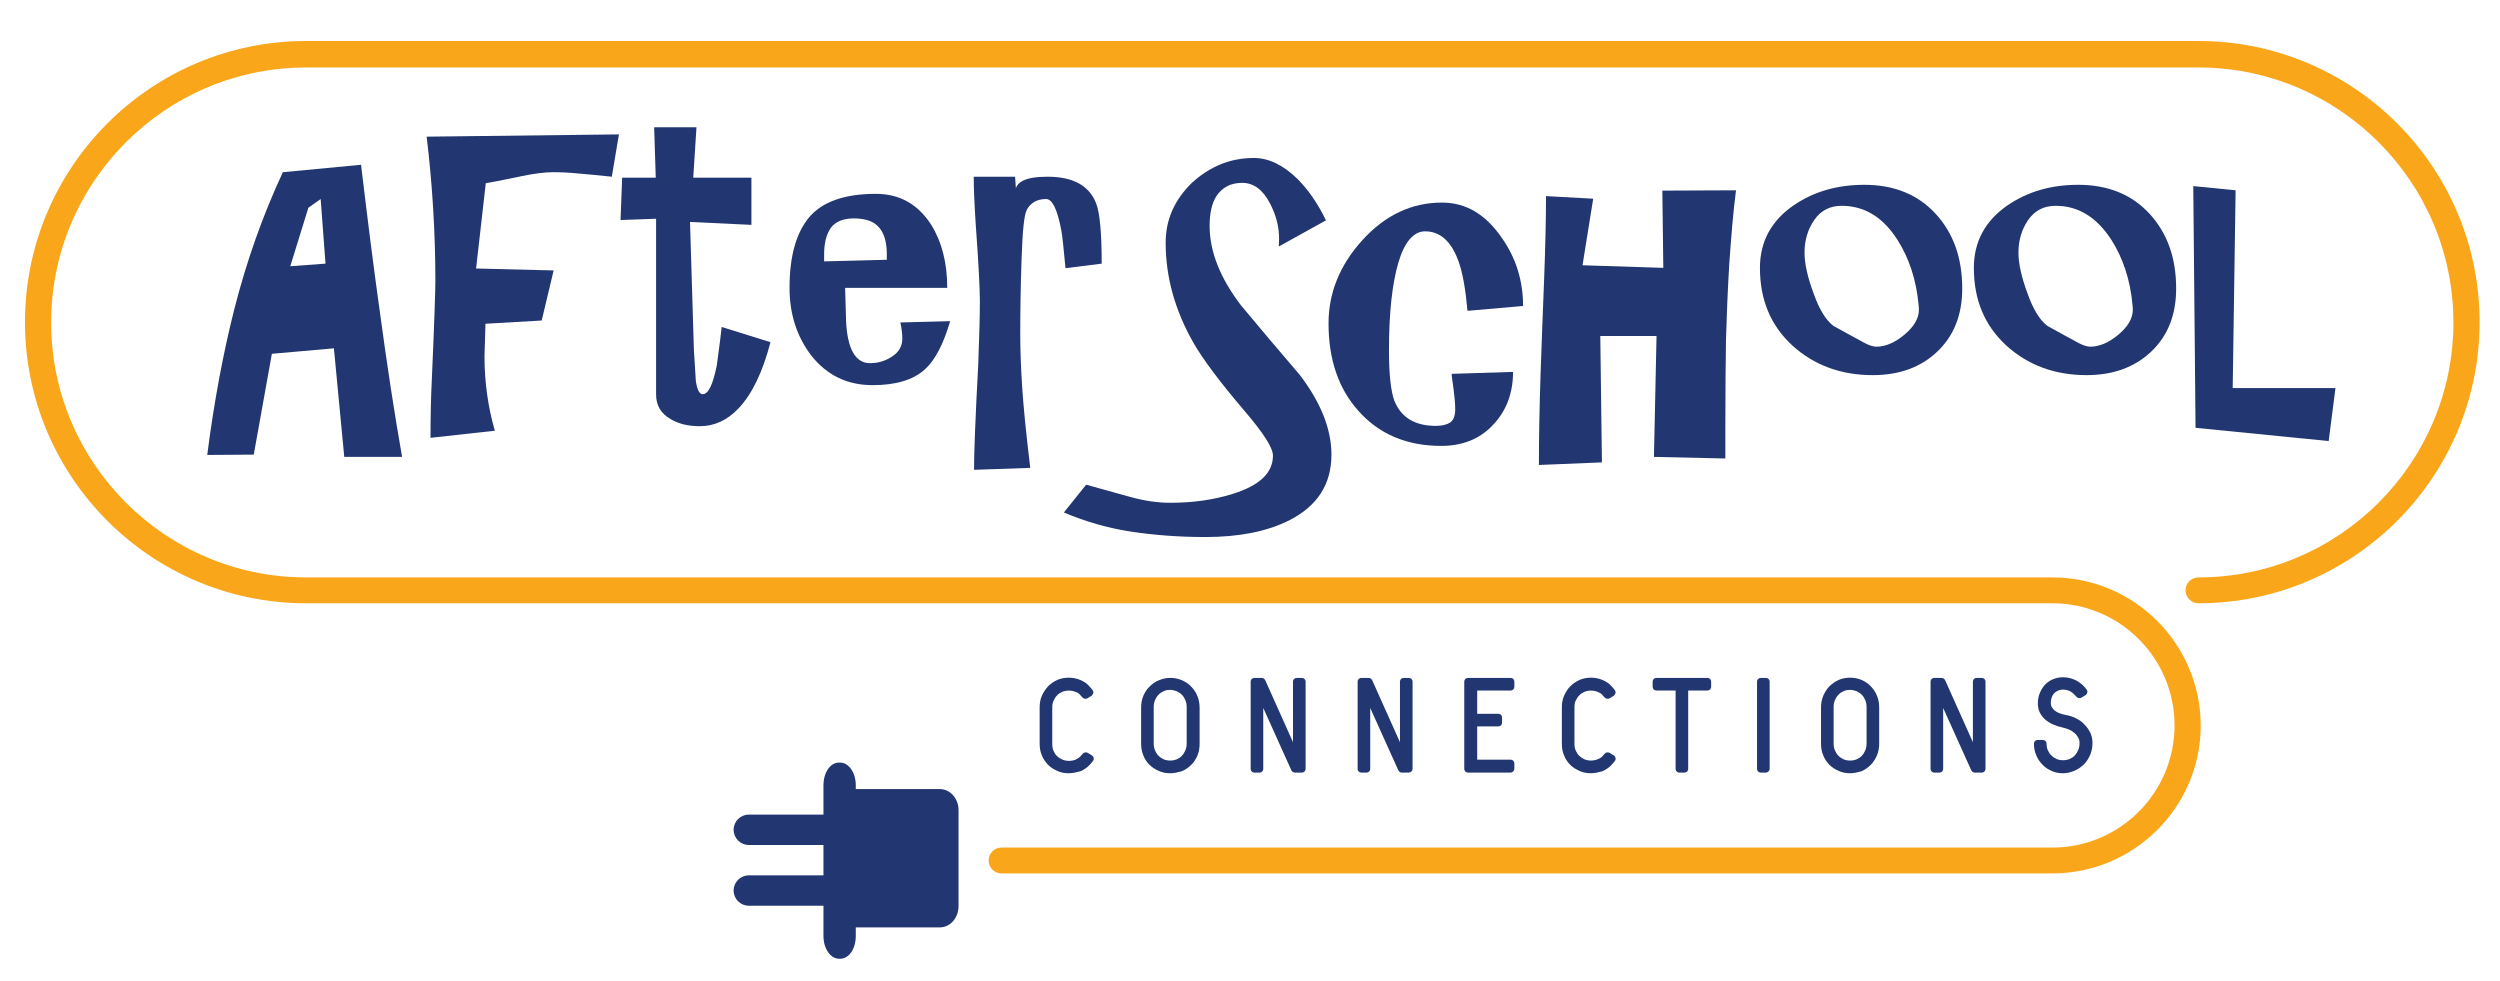 <?xml version="1.0" encoding="utf-8"?>
<!-- Generator: Adobe Illustrator 16.0.0, SVG Export Plug-In . SVG Version: 6.00 Build 0)  -->
<!DOCTYPE svg PUBLIC "-//W3C//DTD SVG 1.1//EN" "http://www.w3.org/Graphics/SVG/1.1/DTD/svg11.dtd">
<svg version="1.1" id="Layer_1" xmlns="http://www.w3.org/2000/svg" xmlns:xlink="http://www.w3.org/1999/xlink" x="0px" y="0px"
	 width="548px" height="215px" viewBox="31.5 286.5 548 215" enable-background="new 31.5 286.5 548 215" xml:space="preserve">
<g>
	<g>
		<g>
			<path fill="#223771" d="M261.658,451.321c0.212,0.566,0.567,0.991,0.992,1.416c0.425,0.425,0.85,0.709,1.417,0.992
				c0.567,0.212,1.134,0.354,1.771,0.354c0.638,0,1.204-0.142,1.771-0.354c0.566-0.213,0.921-0.496,1.204-0.779
				s0.496-0.496,0.638-0.709l0.92,0.567c-0.212,0.283-0.425,0.566-0.779,0.921c-0.354,0.354-0.85,0.708-1.559,0.991
				c-0.708,0.283-1.417,0.425-2.196,0.425s-1.487-0.142-2.196-0.425s-1.275-0.708-1.771-1.204c-0.496-0.496-0.92-1.134-1.204-1.771
				c-0.283-0.709-0.425-1.417-0.425-2.267v-7.863c0-0.85,0.142-1.629,0.425-2.267c0.284-0.708,0.708-1.274,1.204-1.771
				c0.496-0.496,1.133-0.921,1.771-1.204c0.708-0.283,1.417-0.425,2.196-0.425s1.488,0.142,2.196,0.425
				c0.708,0.283,1.204,0.638,1.559,0.991c0.354,0.354,0.637,0.709,0.779,0.921l-0.92,0.567c-0.142-0.213-0.354-0.426-0.638-0.709
				s-0.708-0.566-1.204-0.779c-0.567-0.212-1.133-0.354-1.771-0.354c-0.637,0-1.204,0.142-1.771,0.354
				c-0.566,0.213-0.991,0.567-1.417,0.992c-0.425,0.425-0.708,0.85-0.992,1.417c-0.212,0.566-0.354,1.133-0.354,1.912v7.862
				C261.304,450.116,261.375,450.754,261.658,451.321z"/>
			<path fill="#223771" d="M265.767,455.996c-0.85,0-1.7-0.142-2.479-0.496s-1.488-0.779-2.054-1.346
				c-0.567-0.638-1.062-1.275-1.346-2.055c-0.354-0.778-0.496-1.629-0.496-2.62v-7.863c0-0.991,0.142-1.841,0.496-2.62
				c0.354-0.779,0.779-1.417,1.346-2.055c0.566-0.566,1.275-1.062,2.054-1.416c1.558-0.638,3.4-0.638,4.958,0
				c0.779,0.354,1.417,0.708,1.841,1.204c0.425,0.425,0.708,0.779,0.921,1.062c0.142,0.212,0.212,0.425,0.142,0.637
				c-0.071,0.213-0.212,0.426-0.354,0.567l-0.921,0.566c-0.354,0.213-0.85,0.142-1.133-0.213c-0.142-0.142-0.354-0.354-0.567-0.637
				c-0.212-0.213-0.496-0.426-0.991-0.567c-0.85-0.354-1.913-0.354-2.833,0c-0.425,0.213-0.85,0.426-1.133,0.779
				c-0.354,0.354-0.567,0.709-0.779,1.204c-0.212,0.426-0.283,0.921-0.283,1.559v7.862c0,0.567,0.071,1.134,0.283,1.559l0,0
				c0.212,0.425,0.425,0.85,0.779,1.134c0.354,0.354,0.708,0.566,1.204,0.778c0.85,0.354,1.913,0.354,2.833,0
				c0.425-0.212,0.779-0.425,0.992-0.637c0.283-0.284,0.425-0.496,0.566-0.638c0.283-0.354,0.779-0.425,1.133-0.213l0.921,0.566
				c0.212,0.143,0.354,0.354,0.354,0.567c0.071,0.212,0,0.495-0.142,0.638c-0.212,0.283-0.496,0.637-0.921,1.062
				c-0.425,0.425-1.062,0.85-1.841,1.204C267.467,455.783,266.617,455.996,265.767,455.996z"/>
		</g>
		<g>
			<path fill="#223771" d="M282.413,441.546c0-0.779,0.142-1.559,0.425-2.267c0.283-0.709,0.708-1.275,1.204-1.842
				c0.496-0.496,1.133-0.921,1.771-1.204c0.708-0.283,1.417-0.425,2.196-0.425s1.488,0.142,2.196,0.425
				c0.708,0.283,1.275,0.708,1.771,1.204c0.496,0.496,0.921,1.133,1.204,1.842c0.283,0.708,0.425,1.487,0.425,2.267v7.862
				c0,0.851-0.142,1.559-0.425,2.267c-0.283,0.709-0.708,1.275-1.204,1.842c-0.496,0.496-1.133,0.921-1.771,1.204
				c-0.708,0.283-1.417,0.425-2.196,0.425s-1.487-0.142-2.196-0.425s-1.275-0.708-1.771-1.204c-0.496-0.496-0.92-1.133-1.204-1.842
				c-0.283-0.708-0.425-1.487-0.425-2.267V441.546z M292.471,441.546c0-0.638-0.142-1.275-0.354-1.842s-0.567-1.062-0.992-1.487
				s-0.85-0.709-1.417-0.921c-0.567-0.213-1.133-0.354-1.771-0.354s-1.204,0.142-1.771,0.354c-0.566,0.212-0.992,0.566-1.417,0.921
				c-0.425,0.425-0.708,0.921-0.992,1.487c-0.212,0.566-0.354,1.204-0.354,1.842v7.862c0,0.638,0.142,1.275,0.354,1.842
				s0.567,1.062,0.992,1.487s0.85,0.709,1.417,0.921c0.567,0.213,1.133,0.354,1.771,0.354s1.204-0.142,1.771-0.354
				c0.566-0.212,0.992-0.566,1.417-0.921c0.425-0.425,0.708-0.921,0.992-1.487c0.212-0.566,0.354-1.204,0.354-1.842V441.546z"/>
			<path fill="#223771" d="M288.008,455.996c-0.85,0-1.7-0.142-2.479-0.496c-0.779-0.354-1.488-0.779-2.054-1.346
				c-0.567-0.566-1.062-1.275-1.346-2.055c-0.354-0.778-0.496-1.699-0.496-2.62v-7.863c0-0.92,0.142-1.771,0.496-2.62
				c0.354-0.779,0.779-1.488,1.417-2.055c0.566-0.566,1.275-1.062,2.054-1.346c1.629-0.708,3.4-0.638,4.958,0
				c0.779,0.354,1.488,0.779,2.054,1.417c0.567,0.566,1.062,1.274,1.346,2.054c0.354,0.779,0.496,1.7,0.496,2.621v7.862
				c0,0.921-0.142,1.771-0.496,2.621c-0.354,0.779-0.779,1.487-1.417,2.054c-0.566,0.567-1.275,1.062-2.054,1.347
				C289.708,455.783,288.858,455.996,288.008,455.996z M288.008,437.721c-0.496,0-0.992,0.071-1.417,0.283
				c-0.425,0.213-0.85,0.425-1.133,0.779c-0.354,0.354-0.567,0.708-0.779,1.204s-0.283,0.992-0.283,1.559v7.862
				c0,0.566,0.071,1.062,0.283,1.559s0.425,0.85,0.779,1.204c0.354,0.354,0.708,0.566,1.133,0.779c0.921,0.354,1.913,0.354,2.833,0
				c0.425-0.213,0.85-0.425,1.133-0.779c0.354-0.354,0.567-0.708,0.779-1.204s0.283-0.992,0.283-1.559v-7.862
				c0-0.566-0.071-1.062-0.283-1.559s-0.425-0.85-0.779-1.204c-0.354-0.354-0.708-0.566-1.133-0.779
				C289,437.862,288.504,437.721,288.008,437.721z"/>
		</g>
		<g>
			<path fill="#223771" d="M307.629,437.792v17.212h-1.062V435.95h1.487l7.722,17.212V435.95h1.062v19.054h-1.488L307.629,437.792z"
				/>
			<path fill="#223771" d="M316.838,455.854h-1.488c-0.354,0-0.637-0.213-0.779-0.496l-6.162-13.671v13.316
				c0,0.496-0.354,0.851-0.85,0.851h-1.062c-0.496,0-0.85-0.354-0.85-0.851V435.95c0-0.496,0.354-0.851,0.85-0.851h1.558
				c0.354,0,0.638,0.213,0.779,0.496l6.092,13.601V435.95c0-0.496,0.354-0.851,0.851-0.851h1.062c0.495,0,0.85,0.354,0.85,0.851
				v19.054C317.688,455.5,317.333,455.854,316.838,455.854z M315.917,454.154h0.07v-0.142h-0.07h-0.071L315.917,454.154z
				 M307.346,436.8v0.142h0.071c0.07,0,0.07,0,0.142,0l-0.071-0.142H307.346z"/>
		</g>
		<g>
			<path fill="#223771" d="M331.004,437.792v17.212h-1.062V435.95h1.559l7.721,17.212V435.95h1.062v19.054h-1.487L331.004,437.792z"
				/>
			<path fill="#223771" d="M340.283,455.854h-1.487c-0.354,0-0.638-0.213-0.779-0.496l-6.162-13.671v13.316
				c0,0.496-0.354,0.851-0.851,0.851h-1.062c-0.496,0-0.85-0.354-0.85-0.851V435.95c0-0.496,0.354-0.851,0.85-0.851h1.559
				c0.354,0,0.638,0.213,0.779,0.496l6.092,13.601V435.95c0-0.496,0.354-0.851,0.85-0.851h1.062c0.496,0,0.851,0.354,0.851,0.851
				v19.054C341.134,455.5,340.708,455.854,340.283,455.854z M339.362,454.154h0.071v-0.142h-0.071h-0.07L339.362,454.154z
				 M330.792,436.8v0.142h0.07c0.071,0,0.071,0,0.142,0l-0.07-0.142H330.792z"/>
		</g>
		<g>
			<path fill="#223771" d="M353.316,435.95h9.279v1.062h-8.146v6.8h5.454v1.062h-5.454v8.996h8.146v1.062h-9.279V435.95z"/>
			<path fill="#223771" d="M362.596,455.854h-9.279c-0.496,0-0.85-0.354-0.85-0.851V435.95c0-0.496,0.354-0.851,0.85-0.851h9.279
				c0.496,0,0.85,0.354,0.85,0.851v1.062c0,0.496-0.354,0.85-0.85,0.85H355.3v5.101h4.604c0.496,0,0.85,0.354,0.85,0.85v1.062
				c0,0.496-0.354,0.85-0.85,0.85H355.3v7.296h7.296c0.496,0,0.85,0.354,0.85,0.851v1.062
				C363.445,455.5,363.021,455.854,362.596,455.854z"/>
		</g>
		<g>
			<path fill="#223771" d="M376.125,451.321c0.213,0.566,0.566,0.991,0.991,1.416c0.426,0.425,0.851,0.709,1.417,0.992
				c0.566,0.212,1.134,0.354,1.771,0.354c0.638,0,1.205-0.142,1.771-0.354c0.566-0.213,0.991-0.496,1.204-0.779
				c0.283-0.283,0.496-0.496,0.638-0.709l0.921,0.567c-0.213,0.283-0.426,0.566-0.779,0.921c-0.354,0.354-0.921,0.708-1.559,0.991
				c-0.708,0.283-1.417,0.425-2.195,0.425c-0.779,0-1.488-0.142-2.196-0.425s-1.275-0.708-1.771-1.204
				c-0.496-0.496-0.921-1.134-1.204-1.771c-0.284-0.709-0.426-1.417-0.426-2.267v-7.863c0-0.85,0.142-1.629,0.426-2.267
				c0.283-0.708,0.708-1.274,1.204-1.771c0.495-0.496,1.133-0.921,1.771-1.204c0.708-0.283,1.417-0.425,2.196-0.425
				c0.778,0,1.487,0.142,2.195,0.425s1.204,0.638,1.559,0.991c0.354,0.354,0.638,0.709,0.779,0.921l-0.921,0.567
				c-0.142-0.213-0.354-0.426-0.638-0.709s-0.708-0.566-1.204-0.779c-0.566-0.212-1.134-0.354-1.771-0.354
				c-0.637,0-1.204,0.142-1.771,0.354c-0.566,0.213-0.991,0.567-1.417,0.992c-0.425,0.425-0.708,0.85-0.991,1.417
				c-0.213,0.566-0.354,1.133-0.354,1.912v7.862C375.771,450.116,375.842,450.754,376.125,451.321z"/>
			<path fill="#223771" d="M380.233,455.996c-0.851,0-1.7-0.142-2.479-0.496s-1.487-0.779-2.054-1.346
				c-0.567-0.566-1.062-1.275-1.346-2.055c-0.354-0.778-0.496-1.629-0.496-2.62v-7.863c0-0.991,0.142-1.841,0.496-2.62
				c0.354-0.779,0.778-1.488,1.346-2.055c0.566-0.566,1.274-1.062,2.054-1.416c1.559-0.638,3.4-0.638,4.959,0
				c0.778,0.354,1.416,0.708,1.841,1.204c0.426,0.425,0.709,0.779,0.921,1.062c0.142,0.212,0.213,0.425,0.142,0.637
				c-0.07,0.213-0.212,0.426-0.354,0.567l-0.921,0.566c-0.354,0.213-0.851,0.142-1.134-0.213c-0.142-0.142-0.354-0.354-0.566-0.637
				c-0.142-0.143-0.425-0.354-0.991-0.567c-0.851-0.354-1.913-0.354-2.834,0c-0.425,0.213-0.85,0.426-1.133,0.779
				c-0.354,0.354-0.567,0.709-0.779,1.134c-0.213,0.425-0.283,0.921-0.283,1.559v7.862c0,0.566,0.07,1.133,0.283,1.558l0,0
				c0.212,0.426,0.425,0.851,0.779,1.134c0.354,0.354,0.708,0.566,1.133,0.779c0.921,0.354,1.913,0.354,2.834,0
				c0.566-0.213,0.85-0.425,0.991-0.566c0.283-0.284,0.425-0.496,0.566-0.638c0.283-0.354,0.779-0.425,1.134-0.213l0.921,0.566
				c0.212,0.143,0.354,0.354,0.354,0.567c0.071,0.212,0,0.495-0.142,0.638c-0.212,0.283-0.495,0.637-0.921,1.062
				c-0.425,0.425-1.062,0.85-1.841,1.204C381.934,455.783,381.083,455.996,380.233,455.996z"/>
		</g>
		<g>
			<path fill="#223771" d="M394.612,435.95h11.121v1.062h-5.029v17.991h-1.062v-17.991h-5.029V435.95L394.612,435.95z"/>
			<path fill="#223771" d="M400.704,455.854h-1.062c-0.496,0-0.85-0.354-0.85-0.851v-17.142h-4.18c-0.496,0-0.85-0.354-0.85-0.85
				v-1.062c0-0.496,0.354-0.851,0.85-0.851h11.121c0.496,0,0.85,0.354,0.85,0.851v1.062c0,0.495-0.354,0.85-0.85,0.85h-4.18v17.142
				C401.554,455.5,401.2,455.854,400.704,455.854z"/>
		</g>
		<g>
			<path fill="#223771" d="M417.421,435.95h1.062v19.054h-1.062V435.95z"/>
			<path fill="#223771" d="M418.554,455.854h-1.062c-0.495,0-0.85-0.354-0.85-0.851V435.95c0-0.496,0.354-0.851,0.85-0.851h1.062
				c0.496,0,0.851,0.354,0.851,0.851v19.054C419.404,455.5,418.979,455.854,418.554,455.854z"/>
		</g>
		<g>
			<path fill="#223771" d="M431.445,441.546c0-0.779,0.143-1.559,0.426-2.267c0.283-0.709,0.708-1.275,1.204-1.842
				c0.495-0.496,1.133-0.921,1.771-1.204c0.708-0.283,1.417-0.425,2.196-0.425c0.778,0,1.487,0.142,2.195,0.425
				s1.275,0.708,1.771,1.204c0.496,0.496,0.921,1.133,1.205,1.842c0.283,0.708,0.425,1.487,0.425,2.267v7.862
				c0,0.851-0.142,1.559-0.425,2.267c-0.284,0.709-0.709,1.275-1.205,1.842c-0.495,0.496-1.133,0.921-1.771,1.204
				c-0.708,0.283-1.417,0.425-2.195,0.425c-0.779,0-1.488-0.142-2.196-0.425s-1.275-0.708-1.771-1.204
				c-0.496-0.496-0.921-1.133-1.204-1.842c-0.283-0.708-0.426-1.487-0.426-2.267V441.546z M441.504,441.546
				c0-0.638-0.142-1.275-0.354-1.842c-0.213-0.566-0.567-1.062-0.992-1.487s-0.85-0.709-1.417-0.921
				c-0.566-0.213-1.133-0.354-1.771-0.354s-1.204,0.142-1.771,0.354c-0.567,0.212-0.992,0.566-1.417,0.921
				c-0.425,0.425-0.708,0.921-0.991,1.487c-0.213,0.566-0.354,1.204-0.354,1.842v7.862c0,0.638,0.142,1.275,0.354,1.842
				c0.212,0.566,0.566,1.062,0.991,1.487s0.921,0.709,1.417,0.921c0.566,0.213,1.133,0.354,1.771,0.354s1.204-0.142,1.771-0.354
				c0.567-0.212,0.992-0.566,1.417-0.921c0.425-0.425,0.708-0.921,0.992-1.487c0.212-0.566,0.354-1.204,0.354-1.842V441.546z"/>
			<path fill="#223771" d="M437.042,455.996c-0.851,0-1.7-0.142-2.479-0.496s-1.487-0.779-2.055-1.346
				c-0.566-0.638-1.062-1.275-1.346-2.055c-0.354-0.778-0.495-1.699-0.495-2.62v-7.863c0-0.92,0.142-1.771,0.495-2.62
				c0.354-0.779,0.779-1.488,1.346-2.055c0.567-0.566,1.275-1.062,2.055-1.416c1.559-0.638,3.4-0.638,4.958,0
				c0.779,0.354,1.487,0.778,2.055,1.416c0.566,0.566,1.062,1.275,1.346,2.055c0.354,0.779,0.496,1.699,0.496,2.62v7.863
				c0,0.921-0.142,1.771-0.496,2.62c-0.354,0.779-0.779,1.488-1.346,2.055s-1.275,1.062-2.055,1.417
				C438.741,455.783,437.892,455.996,437.042,455.996z M437.042,437.721c-0.496,0-0.992,0.071-1.417,0.283
				c-0.425,0.213-0.85,0.425-1.134,0.779c-0.354,0.354-0.566,0.708-0.778,1.204c-0.213,0.425-0.284,0.992-0.284,1.559v7.862
				c0,0.566,0.071,1.062,0.284,1.559c0.212,0.496,0.425,0.85,0.778,1.204c0.354,0.354,0.709,0.566,1.134,0.779
				c0.85,0.354,1.983,0.354,2.833,0c0.425-0.213,0.851-0.425,1.134-0.779c0.354-0.354,0.566-0.708,0.779-1.204
				c0.212-0.496,0.283-0.992,0.283-1.559v-7.862c0-0.566-0.071-1.062-0.283-1.559c-0.213-0.496-0.426-0.85-0.779-1.204
				c-0.354-0.354-0.709-0.566-1.134-0.779C438.033,437.862,437.537,437.721,437.042,437.721z"/>
		</g>
		<g>
			<path fill="#223771" d="M456.662,437.792v17.212H455.6V435.95h1.488l7.721,17.212V435.95h1.062v19.054h-1.487L456.662,437.792z"
				/>
			<path fill="#223771" d="M465.871,455.854h-1.487c-0.354,0-0.638-0.213-0.779-0.496l-6.163-13.671v13.316
				c0,0.496-0.354,0.851-0.85,0.851h-1.062c-0.496,0-0.851-0.354-0.851-0.851V435.95c0-0.496,0.354-0.851,0.851-0.851h1.559
				c0.354,0,0.637,0.213,0.778,0.496l6.092,13.601V435.95c0-0.496,0.354-0.851,0.851-0.851h1.062c0.495,0,0.85,0.354,0.85,0.851
				v19.054C466.721,455.5,466.366,455.854,465.871,455.854z M464.95,454.154h0.07v-0.142h-0.07h-0.071L464.95,454.154z
				 M456.379,436.8v0.142h0.071c0.07,0,0.07,0,0.142,0l-0.071-0.142H456.379z"/>
		</g>
		<g>
			<path fill="#223771" d="M488.184,449.408c0-0.566-0.142-1.062-0.354-1.559c-0.213-0.495-0.566-0.85-0.991-1.204
				c-0.426-0.354-0.921-0.638-1.417-0.921c-0.566-0.212-1.134-0.425-1.771-0.566c-0.638-0.142-1.205-0.283-1.771-0.566
				s-1.062-0.566-1.487-0.921s-0.779-0.85-0.991-1.346c-0.284-0.496-0.354-1.062-0.354-1.629c0-0.709,0.142-1.347,0.354-1.983
				c0.212-0.567,0.566-1.134,0.991-1.559s0.921-0.779,1.487-0.992c0.566-0.212,1.134-0.354,1.771-0.354
				c0.92,0,1.771,0.212,2.55,0.638c0.779,0.425,1.416,0.991,1.912,1.699l-0.921,0.567c-0.425-0.567-0.921-0.992-1.559-1.346
				c-0.637-0.354-1.274-0.496-2.054-0.496c-0.496,0-0.921,0.07-1.346,0.283c-0.425,0.212-0.779,0.425-1.134,0.779
				c-0.354,0.354-0.566,0.708-0.779,1.204c-0.212,0.496-0.283,0.991-0.283,1.559c0,0.425,0.071,0.85,0.283,1.204
				c0.213,0.354,0.496,0.708,0.851,0.991s0.779,0.496,1.204,0.708c0.425,0.213,0.921,0.354,1.417,0.426
				c0.778,0.142,1.487,0.354,2.125,0.637c0.637,0.284,1.204,0.709,1.699,1.134c0.496,0.496,0.851,0.991,1.134,1.559
				c0.283,0.566,0.425,1.204,0.425,1.912c0,0.851-0.142,1.559-0.425,2.267c-0.283,0.709-0.708,1.275-1.204,1.842
				c-0.496,0.496-1.134,0.921-1.771,1.204c-0.709,0.283-1.417,0.425-2.196,0.425s-1.487-0.142-2.195-0.425
				c-0.709-0.283-1.275-0.708-1.771-1.204s-0.921-1.133-1.204-1.771c-0.283-0.709-0.425-1.417-0.425-2.125h1.062
				c0,0.638,0.142,1.204,0.354,1.771c0.212,0.566,0.566,0.992,0.991,1.417s0.851,0.708,1.417,0.991
				c0.566,0.213,1.133,0.354,1.771,0.354s1.204-0.142,1.771-0.354c0.567-0.212,0.992-0.566,1.417-0.921
				c0.425-0.425,0.708-0.921,0.992-1.487C488.042,450.684,488.184,450.116,488.184,449.408z"/>
			<path fill="#223771" d="M483.721,455.996c-0.85,0-1.7-0.142-2.479-0.496c-0.778-0.354-1.487-0.779-2.054-1.417
				c-0.566-0.566-1.062-1.274-1.346-2.054c-0.354-0.779-0.496-1.629-0.496-2.479c0-0.496,0.354-0.85,0.85-0.85h1.062
				c0.496,0,0.851,0.354,0.851,0.85s0.07,0.992,0.283,1.417s0.425,0.85,0.779,1.133c0.354,0.354,0.708,0.567,1.133,0.779
				c0.921,0.354,1.913,0.354,2.834,0c0.425-0.212,0.85-0.425,1.133-0.779c0.354-0.354,0.567-0.708,0.779-1.204
				c0.213-0.495,0.283-0.991,0.283-1.558c0-0.426-0.07-0.779-0.283-1.134c-0.212-0.354-0.425-0.708-0.779-0.991
				c-0.354-0.284-0.708-0.567-1.204-0.779c-0.496-0.213-0.991-0.354-1.559-0.496c-0.708-0.142-1.346-0.354-1.982-0.638
				c-0.638-0.283-1.205-0.638-1.7-1.062c-0.496-0.425-0.921-0.991-1.204-1.559c-0.283-0.566-0.426-1.274-0.426-1.983
				c0-0.85,0.143-1.629,0.426-2.267c0.283-0.708,0.637-1.274,1.133-1.841c0.496-0.496,1.062-0.921,1.771-1.205
				c1.699-0.708,3.541-0.495,5.1,0.284c0.921,0.495,1.629,1.133,2.267,1.983c0.142,0.212,0.213,0.425,0.142,0.637
				c-0.07,0.213-0.142,0.426-0.354,0.567l-0.921,0.566c-0.354,0.212-0.85,0.142-1.133-0.213c-0.354-0.425-0.779-0.85-1.275-1.133
				c-0.779-0.425-1.842-0.567-2.691-0.213c-0.354,0.142-0.638,0.354-0.85,0.566c-0.283,0.284-0.426,0.567-0.567,0.921
				c-0.142,0.354-0.212,0.779-0.212,1.275c0,0.283,0.07,0.566,0.212,0.85s0.354,0.496,0.638,0.779
				c0.283,0.213,0.638,0.425,0.992,0.566c0.425,0.143,0.85,0.284,1.204,0.354c0.85,0.142,1.629,0.354,2.337,0.708
				c0.709,0.354,1.417,0.779,1.913,1.347c0.566,0.566,0.991,1.133,1.346,1.841c0.354,0.709,0.496,1.488,0.496,2.268
				c0,0.92-0.142,1.771-0.496,2.62c-0.354,0.779-0.779,1.487-1.346,2.055c-0.566,0.566-1.275,1.062-2.055,1.416
				C485.421,455.783,484.57,455.996,483.721,455.996z"/>
		</g>
	</g>
	<path fill="#223771" d="M237.504,489.783h-18.417v1.913c0,2.762-1.487,4.958-3.4,4.958h-0.283c-1.842,0-3.4-2.196-3.4-4.958v-6.659
		h-16.363c-1.842,0-3.329-1.487-3.329-3.329s1.487-3.329,3.329-3.329h16.363v-6.658h-16.363c-1.842,0-3.329-1.487-3.329-3.329
		s1.487-3.329,3.329-3.329h16.363v-6.446c0-2.762,1.487-4.958,3.4-4.958h0.283c1.842,0,3.4,2.196,3.4,4.958v0.851h18.417
		c2.267,0,4.108,2.054,4.108,4.604v21.038C241.612,487.729,239.771,489.783,237.504,489.783z"/>
	<g>
		<path fill="#223771" d="M87.125,386.154l-10.2,0.071c1.488-11.617,3.471-22.171,5.879-31.733
			c2.763-10.908,6.375-20.967,10.696-30.246l17.142-1.629c1.417,11.9,2.763,22.596,4.108,32.158
			c1.629,12.042,3.258,22.667,4.888,31.875h-12.679l-2.267-23.8l-13.6,1.204L87.125,386.154z M95.129,344.858l7.721-0.567
			l-1.062-14.167l-2.692,1.913L95.129,344.858z"/>
		<path fill="#223771" d="M125.871,382.471c0-4.25,0.071-8.5,0.284-12.75c0.566-12.75,0.779-19.904,0.779-21.462
			c0-10.625-0.637-21.25-1.912-31.804l42.146-0.496l-1.558,9.279c-2.833-0.283-5.312-0.566-7.367-0.708
			c-2.054-0.213-3.896-0.284-5.525-0.284c-1.771,0-4.038,0.284-6.8,0.85c-2.762,0.567-5.383,1.133-7.933,1.559l-2.125,18.7l17,0.425
			l-2.621,10.979l-12.325,0.708l-0.212,7.154c0,5.667,0.779,11.121,2.267,16.292L125.871,382.471z"/>
		<path fill="#223771" d="M167.875,325.45h7.367l-0.354-11.05h9.279l-0.708,11.05h12.75v10.341l-13.458-0.637l0.85,28.05
			c0.142,2.337,0.283,4.604,0.425,6.8c0.283,1.912,0.779,2.904,1.488,2.904c1.275,0,2.267-2.125,3.117-6.375
			c0.637-4.746,0.991-7.508,1.062-8.358l10.696,3.33c-1.7,6.517-4.038,11.404-7.013,14.521c-2.479,2.621-5.312,3.896-8.5,3.896
			c-2.479,0-4.604-0.496-6.375-1.559c-2.125-1.204-3.188-2.975-3.188-5.383v-38.533l-7.792,0.283L167.875,325.45z"/>
		<path fill="#223771" d="M204.566,349.604c0-7.012,1.488-12.183,4.392-15.583c2.904-3.33,7.721-5.029,14.521-5.029
			c5.242,0,9.208,2.267,12.113,6.729c2.337,3.754,3.542,8.358,3.542,13.883H216.75c0.071,2.409,0.142,4.817,0.212,7.296
			c0.283,6.092,2.054,9.208,5.242,9.208c1.771,0,3.4-0.496,4.888-1.488c1.487-0.992,2.196-2.267,2.196-3.896
			c0-0.992-0.142-2.196-0.425-3.542l10.909-0.283c-1.488,5.1-3.33,8.571-5.525,10.554c-2.55,2.337-6.375,3.471-11.475,3.471
			c-5.596,0-10.059-2.196-13.458-6.517C206.196,360.3,204.566,355.413,204.566,349.604z M212.146,343.796l13.742-0.354v-1.204
			c0-2.621-0.567-4.604-1.7-5.879c-1.133-1.346-2.975-1.983-5.525-1.983c-2.337,0-4.038,0.708-5.029,2.054
			c-0.992,1.417-1.487,3.329-1.487,5.808V343.796z"/>
		<path fill="#223771" d="M246.288,352.579c0-2.691-0.283-8.429-0.921-17.071c-0.283-4.392-0.425-7.792-0.425-10.271h9.066
			l0.283,4.108l-0.212-0.85c0-1.062,0.567-1.841,1.7-2.408c1.133-0.566,2.904-0.85,5.383-0.85c5.596,0,9.137,1.983,10.625,5.879
			c0.779,1.983,1.204,6.375,1.204,13.175l-7.933,0.992c-0.425-4.533-0.708-7.296-0.921-8.288c-0.85-4.604-1.983-6.871-3.329-6.871
			c-1.913,0-3.33,0.779-4.179,2.267c-0.638,1.062-0.992,4.675-1.205,10.979c-0.212,6.233-0.283,11.688-0.283,16.221
			c0,3.612,0.142,7.579,0.425,11.829c0.283,4.25,0.85,10.129,1.771,17.637l-12.325,0.425c0-3.613,0.283-11.333,0.92-23.092
			C246.146,360.583,246.288,355.979,246.288,352.579z"/>
		<path fill="#223771" d="M306.354,321.129c3.258,0,6.445,1.559,9.562,4.604c2.337,2.337,4.462,5.383,6.233,9.066l-10.342,5.738
			l0.07-1.629c0-2.691-0.638-5.242-1.983-7.792c-1.558-3.046-3.612-4.533-6.091-4.533c-2.55,0-4.392,0.992-5.667,2.904
			c-0.992,1.559-1.488,3.754-1.488,6.517c0,5.667,2.337,11.475,6.871,17.425c4.25,5.1,8.5,10.129,12.821,15.158
			c4.675,6.092,7.013,11.971,7.013,17.567c0,6.517-3.117,11.333-9.351,14.45c-4.816,2.408-10.908,3.612-18.275,3.612
			c-5.879,0-11.333-0.425-16.433-1.204c-5.029-0.779-9.917-2.196-14.592-4.18l4.888-6.091c3.046,0.85,6.162,1.7,9.421,2.621
			c3.258,0.921,6.233,1.346,8.996,1.346c4.958,0,9.492-0.637,13.6-1.912c5.95-1.842,8.925-4.604,8.925-8.429
			c0-1.7-2.054-4.888-6.092-9.633c-5.454-6.375-9.208-11.404-11.333-15.087c-4.038-7.083-6.092-14.379-6.092-21.958
			c0-5.029,1.913-9.35,5.737-13.104C296.721,322.971,301.183,321.129,306.354,321.129z"/>
		<path fill="#223771" d="M365.358,353.571l-12.184,1.062c-0.425-4.746-1.062-8.288-1.912-10.696
			c-1.559-4.462-4.038-6.729-7.367-6.729c-2.55,0-4.533,2.337-5.879,6.871c-1.346,4.604-2.054,10.979-2.054,19.196
			c0,5.383,0.425,9.067,1.204,11.121c1.487,3.612,4.462,5.454,9.066,5.454c1.417,0,2.479-0.284,3.188-0.779s1.062-1.487,1.062-2.833
			c0-1.275-0.142-2.762-0.354-4.392c-0.212-1.629-0.425-2.833-0.425-3.4l13.458-0.425c0,4.675-1.487,8.571-4.392,11.617
			c-2.904,3.116-6.729,4.604-11.333,4.604c-7.65,0-13.742-2.621-18.275-7.792c-4.32-4.888-6.445-11.263-6.445-19.054
			c0-6.729,2.479-12.821,7.438-18.275c4.958-5.454,10.767-8.216,17.425-8.216c5.241,0,9.562,2.55,13.104,7.721
			C363.8,343.017,365.358,348.046,365.358,353.571z"/>
		<path fill="#223771" d="M394.046,386.65l0.566-26.492h-12.325l0.354,27.696l-13.812,0.567c0-6.517,0.142-13.104,0.354-19.621
			c0.212-6.517,0.495-13.458,0.779-20.825c0.283-7.367,0.425-13.529,0.425-18.488l10.342,0.567l-2.338,14.592l17.708,0.566
			l-0.212-16.929l16.149-0.071c-0.637,4.817-1.062,10.271-1.487,16.292c-0.354,6.021-0.566,11.475-0.708,16.362
			c-0.071,4.888-0.142,11.121-0.142,18.771v7.367L394.046,386.65z"/>
		<path fill="#223771" d="M442,368.729c-7.013,0-12.892-2.196-17.638-6.517c-4.746-4.392-7.083-9.987-7.083-17
			c0-5.737,2.479-10.342,7.438-13.742c4.392-2.975,9.491-4.462,15.441-4.462c6.517,0,11.759,2.125,15.654,6.375
			s5.809,9.704,5.809,16.362c0,5.809-1.842,10.413-5.525,13.883C452.483,367.029,447.809,368.729,442,368.729z M435.2,331.612
			c-2.621,0-4.604,1.062-6.021,3.117c-1.416,2.054-2.125,4.462-2.125,7.154c0,2.337,0.638,5.312,1.983,8.925
			c1.275,3.612,2.763,5.95,4.392,7.154l4.25,2.337c0.354,0.213,1.205,0.638,2.479,1.346c1.062,0.566,1.983,0.85,2.621,0.85
			c1.983,0,4.037-0.85,6.162-2.621s3.188-3.612,3.188-5.525l-0.07-0.992c-0.496-5.454-2.055-10.2-4.604-14.237
			C444.267,334.092,440.158,331.612,435.2,331.612z"/>
		<path fill="#223771" d="M488.892,368.729c-7.013,0-12.892-2.196-17.638-6.517c-4.746-4.392-7.083-9.987-7.083-17
			c0-5.737,2.479-10.342,7.438-13.742c4.392-2.975,9.491-4.462,15.441-4.462c6.517,0,11.759,2.125,15.654,6.375
			s5.809,9.704,5.809,16.362c0,5.809-1.842,10.413-5.525,13.883C499.375,367.029,494.629,368.729,488.892,368.729z M482.092,331.612
			c-2.621,0-4.604,1.062-6.021,3.117c-1.416,2.054-2.125,4.462-2.125,7.154c0,2.337,0.638,5.312,1.983,8.925
			c1.275,3.612,2.763,5.95,4.392,7.154l4.25,2.337c0.354,0.213,1.205,0.638,2.479,1.346c1.062,0.566,1.983,0.85,2.621,0.85
			c1.983,0,4.037-0.85,6.162-2.621s3.188-3.612,3.188-5.525l-0.07-0.992c-0.496-5.454-2.055-10.2-4.604-14.237
			C491.088,334.092,487.05,331.612,482.092,331.612z"/>
		<path fill="#223771" d="M512.267,327.292l9.279,0.921l-0.638,43.35h22.525l-1.488,11.617l-29.183-2.904L512.267,327.292z"/>
	</g>
	<g>
		<path fill="#FAA61A" d="M481.383,477.954h-230.35c-1.558,0-2.833-1.274-2.833-2.833s1.275-2.834,2.833-2.834h230.35
			c14.733,0,26.775-11.971,26.775-26.774c0-14.805-12.042-26.775-26.775-26.775H98.6c-34,0-61.625-27.625-61.625-61.625
			S64.6,295.487,98.6,295.487h414.8c34,0,61.625,27.625,61.625,61.625S547.4,418.737,513.4,418.737
			c-1.559,0-2.834-1.274-2.834-2.833s1.275-2.833,2.834-2.833c30.812,0,55.887-25.075,55.887-55.888s-25.074-55.888-55.887-55.888
			H98.6c-30.812,0-55.888,25.075-55.888,55.888s25.075,55.888,55.888,55.888h382.784c17.92,0,32.512,14.591,32.512,32.512
			C513.896,463.362,499.304,477.954,481.383,477.954z"/>
	</g>
</g>
</svg>
